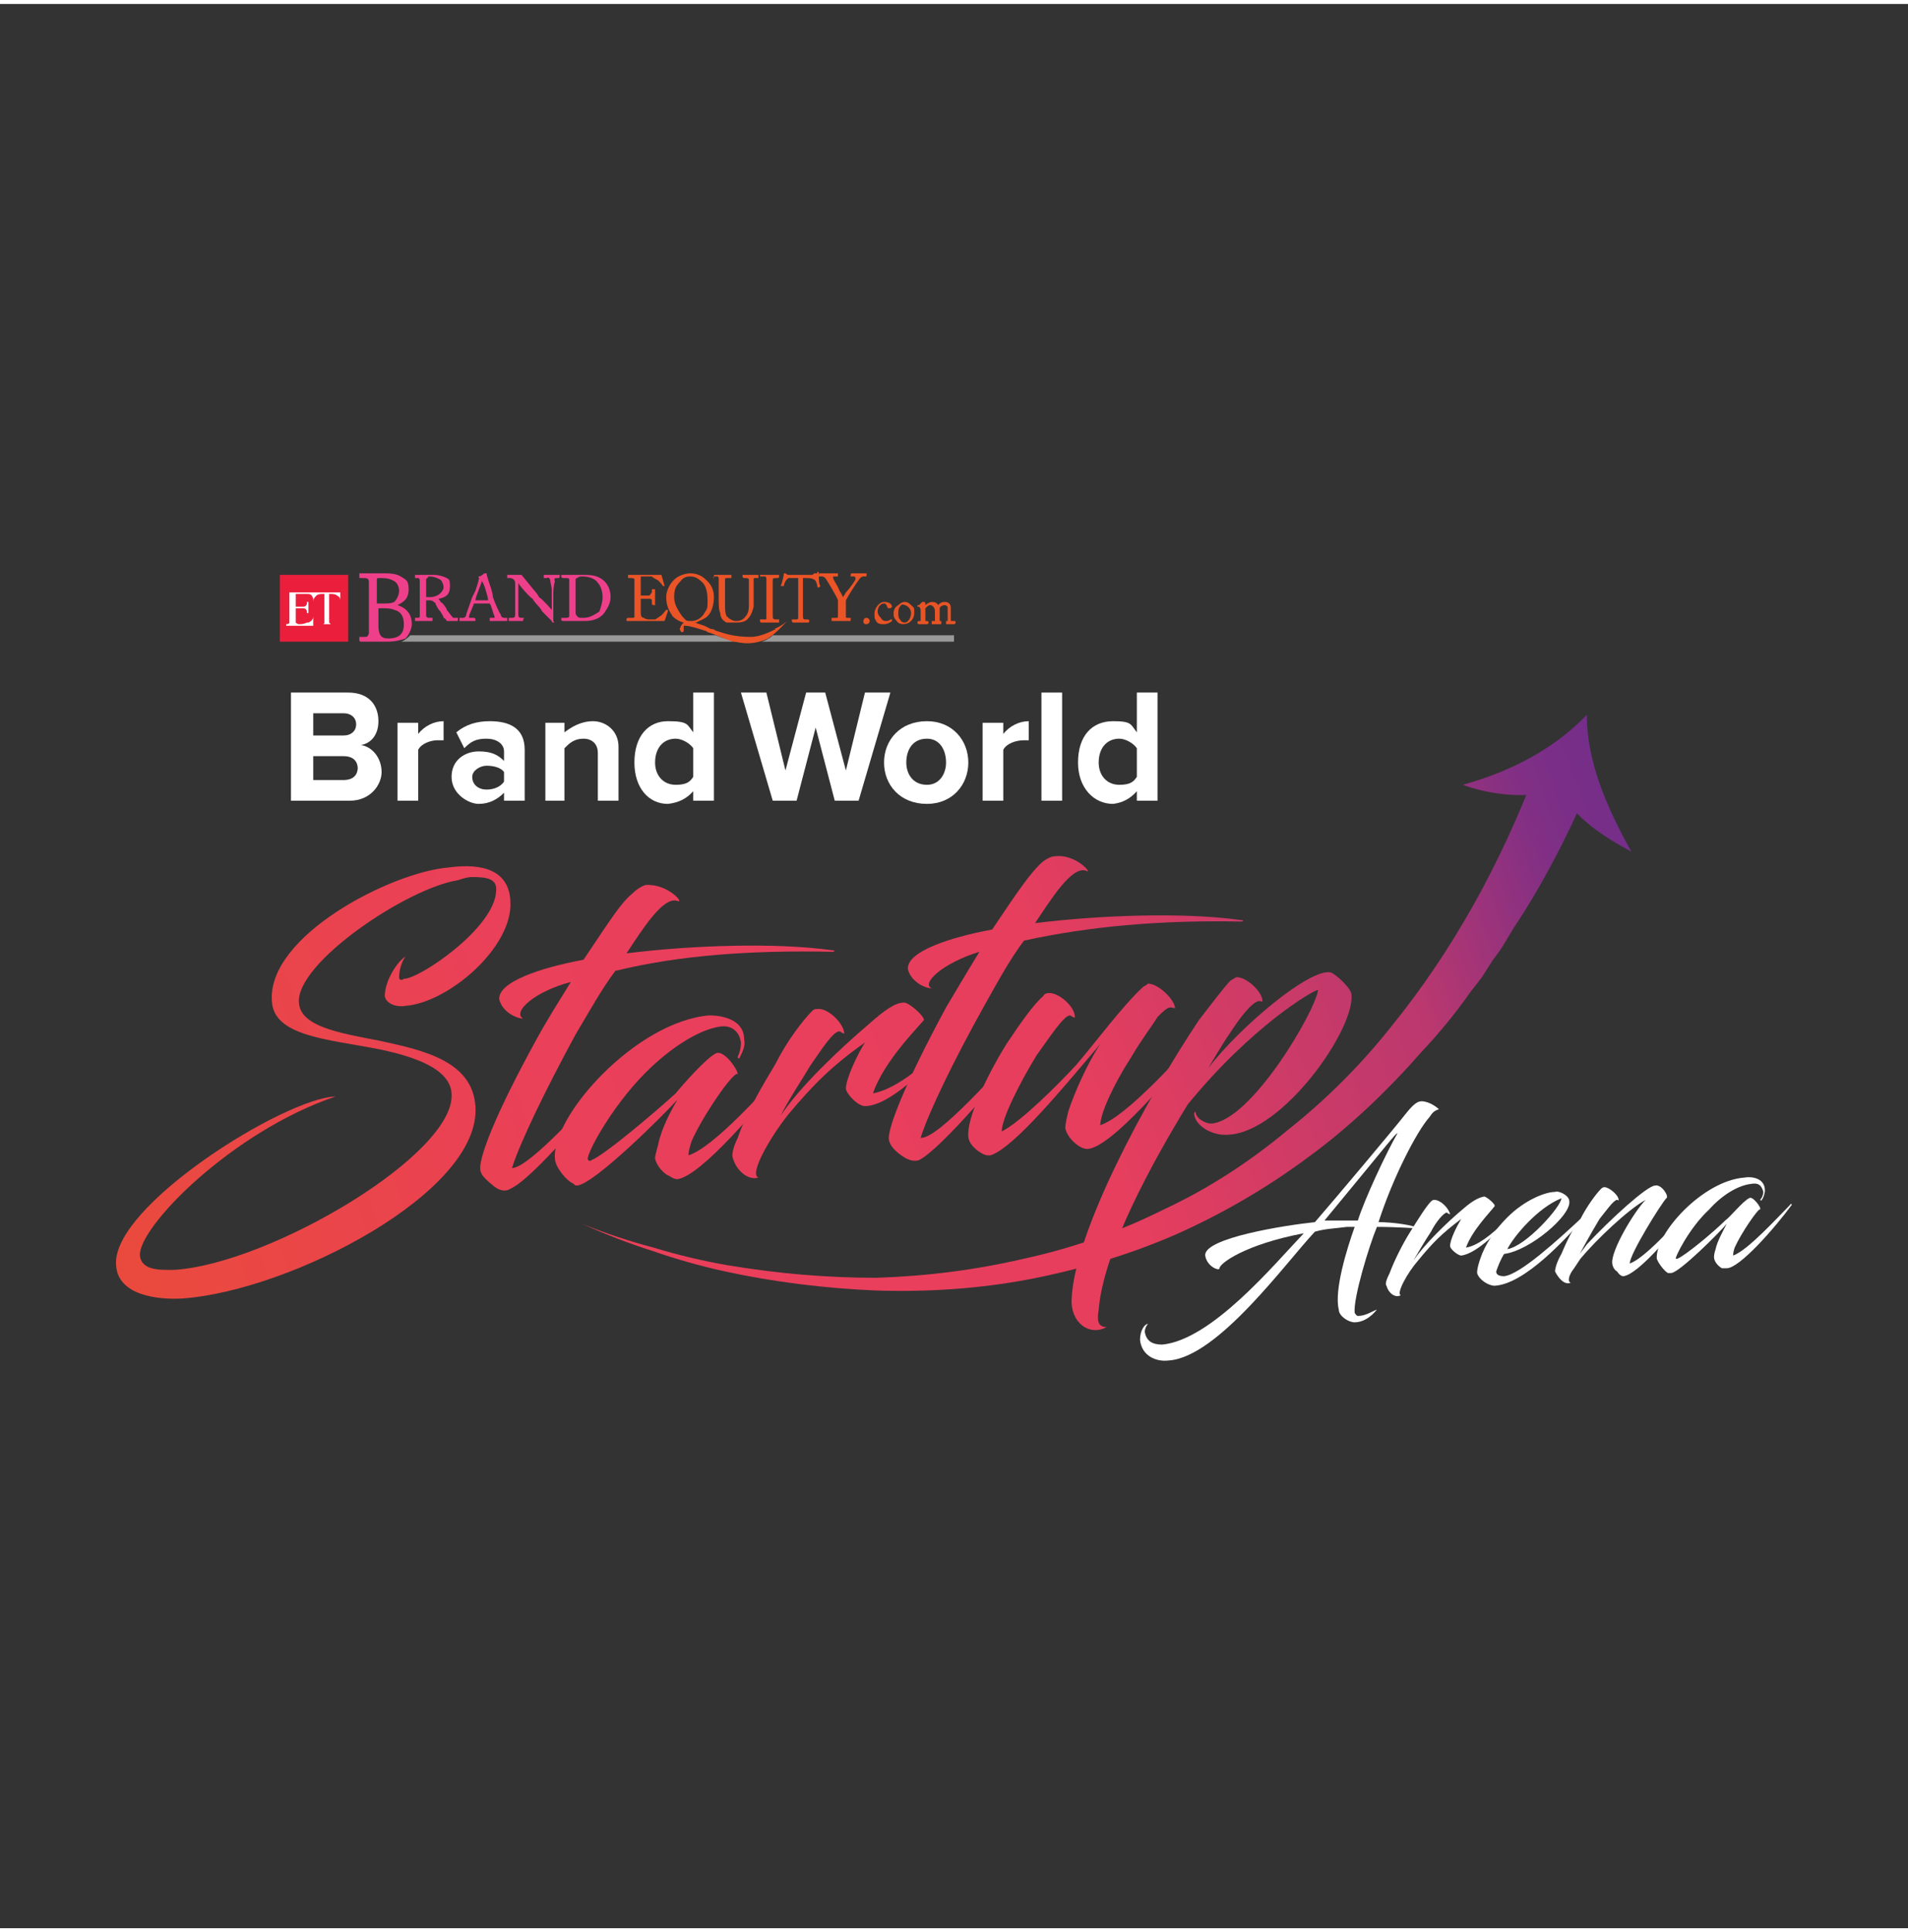 <svg version="1.2" xmlns="http://www.w3.org/2000/svg" viewBox="0 0 120 121" width="80" height="81">
	<rect x="0" y="0" width="120" height="121" fill="#333333" stroke="none"/>
	<title>startup arena logo 2</title>
	<defs>
		<clipPath clipPathUnits="userSpaceOnUse" id="cp1">
			<path d="m7.03 33.56h105.94v53.91h-105.94z"/>
		</clipPath>
		<linearGradient id="g1" x2="1" gradientUnits="userSpaceOnUse" gradientTransform="matrix(102.904,-37.436,10.734,29.507,6.371,91.472)">
			<stop offset="0" stop-color="#ea4c38"/>
			<stop offset=".2" stop-color="#ea444c"/>
			<stop offset=".3" stop-color="#ea4058"/>
			<stop offset=".4" stop-color="#ea3f5c"/>
			<stop offset=".6" stop-color="#e73e5d"/>
			<stop offset=".7" stop-color="#d03b66"/>
			<stop offset=".8" stop-color="#bb386e"/>
			<stop offset=".9" stop-color="#802f85"/>
			<stop offset="1" stop-color="#662c90"/>
		</linearGradient>
		<linearGradient id="g2" x2="1" gradientUnits="userSpaceOnUse" gradientTransform="matrix(102.889,-37.436,37.836,103.989,3.788,84.35)">
			<stop offset="0" stop-color="#ea4c38"/>
			<stop offset=".2" stop-color="#ea444c"/>
			<stop offset=".3" stop-color="#ea4058"/>
			<stop offset=".4" stop-color="#ea3f5c"/>
			<stop offset=".6" stop-color="#e73e5d"/>
			<stop offset=".7" stop-color="#d03b66"/>
			<stop offset=".8" stop-color="#bb386e"/>
			<stop offset=".9" stop-color="#802f85"/>
			<stop offset="1" stop-color="#662c90"/>
		</linearGradient>
		<linearGradient id="g3" x2="1" gradientUnits="userSpaceOnUse" gradientTransform="matrix(102.904,-37.436,24.88,68.39,.425,75.128)">
			<stop offset="0" stop-color="#ea4c38"/>
			<stop offset=".2" stop-color="#ea444c"/>
			<stop offset=".3" stop-color="#ea4058"/>
			<stop offset=".4" stop-color="#ea3f5c"/>
			<stop offset=".6" stop-color="#e73e5d"/>
			<stop offset=".7" stop-color="#d03b66"/>
			<stop offset=".8" stop-color="#bb386e"/>
			<stop offset=".9" stop-color="#802f85"/>
			<stop offset="1" stop-color="#662c90"/>
		</linearGradient>
		<linearGradient id="g4" x2="1" gradientUnits="userSpaceOnUse" gradientTransform="matrix(102.904,-37.436,21.995,60.459,1.356,77.677)">
			<stop offset="0" stop-color="#ea4c38"/>
			<stop offset=".2" stop-color="#ea444c"/>
			<stop offset=".3" stop-color="#ea4058"/>
			<stop offset=".4" stop-color="#ea3f5c"/>
			<stop offset=".6" stop-color="#e73e5d"/>
			<stop offset=".7" stop-color="#d03b66"/>
			<stop offset=".8" stop-color="#bb386e"/>
			<stop offset=".9" stop-color="#802f85"/>
			<stop offset="1" stop-color="#662c90"/>
		</linearGradient>
		<linearGradient id="g5" x2="1" gradientUnits="userSpaceOnUse" gradientTransform="matrix(102.904,-37.451,21.37,58.719,3.368,83.225)">
			<stop offset="0" stop-color="#ea4c38"/>
			<stop offset=".2" stop-color="#ea444c"/>
			<stop offset=".3" stop-color="#ea4058"/>
			<stop offset=".4" stop-color="#ea3f5c"/>
			<stop offset=".6" stop-color="#e73e5d"/>
			<stop offset=".7" stop-color="#d03b66"/>
			<stop offset=".8" stop-color="#bb386e"/>
			<stop offset=".9" stop-color="#802f85"/>
			<stop offset="1" stop-color="#662c90"/>
		</linearGradient>
		<linearGradient id="g6" x2="1" gradientUnits="userSpaceOnUse" gradientTransform="matrix(102.904,-37.436,21.773,59.849,4.014,85.01)">
			<stop offset="0" stop-color="#ea4c38"/>
			<stop offset=".2" stop-color="#ea444c"/>
			<stop offset=".3" stop-color="#ea4058"/>
			<stop offset=".4" stop-color="#ea3f5c"/>
			<stop offset=".6" stop-color="#e73e5d"/>
			<stop offset=".7" stop-color="#d03b66"/>
			<stop offset=".8" stop-color="#bb386e"/>
			<stop offset=".9" stop-color="#802f85"/>
			<stop offset="1" stop-color="#662c90"/>
		</linearGradient>
		<linearGradient id="g7" x2="1" gradientUnits="userSpaceOnUse" gradientTransform="matrix(102.889,-37.451,21.999,60.438,3.758,84.275)">
			<stop offset="0" stop-color="#ea4c38"/>
			<stop offset=".2" stop-color="#ea444c"/>
			<stop offset=".3" stop-color="#ea4058"/>
			<stop offset=".4" stop-color="#ea3f5c"/>
			<stop offset=".6" stop-color="#e73e5d"/>
			<stop offset=".7" stop-color="#d03b66"/>
			<stop offset=".8" stop-color="#bb386e"/>
			<stop offset=".9" stop-color="#802f85"/>
			<stop offset="1" stop-color="#662c90"/>
		</linearGradient>
		<linearGradient id="g8" x2="1" gradientUnits="userSpaceOnUse" gradientTransform="matrix(102.904,-37.451,23.505,64.584,5.62,89.418)">
			<stop offset="0" stop-color="#ea4c38"/>
			<stop offset=".2" stop-color="#ea444c"/>
			<stop offset=".3" stop-color="#ea4058"/>
			<stop offset=".4" stop-color="#ea3f5c"/>
			<stop offset=".6" stop-color="#e73e5d"/>
			<stop offset=".7" stop-color="#d03b66"/>
			<stop offset=".8" stop-color="#bb386e"/>
			<stop offset=".9" stop-color="#802f85"/>
			<stop offset="1" stop-color="#662c90"/>
		</linearGradient>
		<linearGradient id="g9" x2="1" gradientUnits="userSpaceOnUse" gradientTransform="matrix(102.904,-37.451,28.764,79.036,8.037,96.061)">
			<stop offset="0" stop-color="#ea4c38"/>
			<stop offset=".2" stop-color="#ea444c"/>
			<stop offset=".3" stop-color="#ea4058"/>
			<stop offset=".4" stop-color="#ea3f5c"/>
			<stop offset=".6" stop-color="#e73e5d"/>
			<stop offset=".7" stop-color="#d03b66"/>
			<stop offset=".8" stop-color="#bb386e"/>
			<stop offset=".9" stop-color="#802f85"/>
			<stop offset="1" stop-color="#662c90"/>
		</linearGradient>
	</defs>
	<style>
		.s0 { fill: #e75425 } 
		.s1 { fill: #eb1f3c } 
		.s2 { fill: #ffffff } 
		.s3 { fill: #ee408a } 
		.s4 { fill: #ea5426 } 
		.s5 { opacity: .5;fill: #ffffff } 
		.s6 { fill: url(#g1) } 
		.s7 { fill: url(#g2) } 
		.s8 { fill: url(#g3) } 
		.s9 { fill: url(#g4) } 
		.s10 { fill: url(#g5) } 
		.s11 { fill: url(#g6) } 
		.s12 { fill: url(#g7) } 
		.s13 { fill: url(#g8) } 
		.s14 { fill: url(#g9) } 
	</style>
	<g id="Clip-Path" clip-path="url(#cp1)">
		<g>
			<path class="s0" d="m54.5 38.6c-0.2 0-0.2 0.2-0.2 0.2 0 0.2 0.1 0.2 0.2 0.2 0.1 0 0.2-0.1 0.2-0.2 0-0.1-0.1-0.2-0.2-0.2z"/>
			<path class="s0" d="m56.1 38.7q-0.1 0-0.1 0c-0.1 0.1-0.2 0.1-0.3 0.1q-0.2 0-0.3-0.2c-0.1-0.1-0.2-0.2-0.2-0.4 0-0.3 0.2-0.5 0.4-0.5 0.1 0 0.1 0 0.2 0.2q0 0.1 0.1 0.1 0.2 0 0.2-0.1c0-0.1-0.1-0.3-0.5-0.3-0.3 0-0.6 0.4-0.6 0.7 0 0.4 0 0.3 0.1 0.5 0.1 0.2 0.3 0.2 0.5 0.2 0.2 0 0.4-0.1 0.5-0.2q0-0.1 0-0.1z"/>
			<path class="s0" d="m56.9 37.6q-0.2 0-0.4 0.2c-0.2 0.1-0.3 0.3-0.3 0.5 0 0.2 0 0.3 0.2 0.5 0.1 0.2 0.4 0.2 0.4 0.2 0.4 0 0.7-0.3 0.7-0.7 0-0.4 0-0.3-0.2-0.5-0.1-0.1-0.2-0.2-0.4-0.2zm0 1.3q-0.2 0-0.3-0.2c-0.1-0.1-0.1-0.2-0.1-0.4 0-0.1 0-0.3 0.1-0.4q0.1-0.2 0.3-0.1c0.1 0 0.4 0.2 0.4 0.5 0 0.3-0.2 0.6-0.4 0.6z"/>
			<path class="s0" d="m60 38.8h-0.1q-0.1 0-0.1 0v-0.7c0-0.2 0-0.3-0.1-0.4-0.1-0.1-0.2-0.1-0.3-0.1-0.2 0-0.3 0.1-0.4 0.2q-0.1-0.2-0.4-0.2c-0.1 0-0.3 0.1-0.4 0.2v-0.1q0-0.1-0.1-0.1 0 0-0.1 0l-0.2 0.2q0 0-0.1 0v0.1q0 0 0.1 0 0.1 0.1 0.1 0.2v0.5q0 0.1 0 0.2 0 0 0 0h-0.1q-0.1 0-0.1 0.1 0 0.1 0.1 0.1c0 0 0 0 0 0q0.1 0 0.2 0 0.2 0 0.3 0 0 0 0 0c0.1 0 0.1-0.1 0.1-0.1q0-0.1-0.1-0.1h-0.1c0 0 0 0 0 0v-0.6c0-0.1 0-0.2 0-0.2 0.1-0.1 0.2-0.2 0.3-0.2q0.1 0 0.2 0.1c0 0 0.1 0.1 0.1 0.3v0.6q0 0-0.1 0h-0.1q0 0 0 0.1c0 0.1 0 0.1 0 0.1h0.1q0 0 0.2 0 0.2 0 0.3 0 0 0 0-0.1c0-0.1 0-0.1 0-0.1h-0.1c0 0 0 0 0 0v-0.6c0-0.1 0-0.2 0-0.2 0-0.1 0.2-0.2 0.3-0.2q0.1 0 0.2 0.1 0 0 0 0.2v0.5c0 0 0 0.1 0 0.2q0.1 0 0 0h-0.1q0 0 0 0.1c0 0.1 0 0.1 0 0.1q0 0 0 0 0.1 0 0.3 0 0.2 0 0.2 0 0 0 0 0c0 0 0.1 0 0.1-0.1 0-0.1 0-0.1-0.1-0.1z"/>
			<path class="s1" d="m21.9 35.9h-4.3v4.2h4.3z"/>
			<path class="s2" d="m18.6 37.9h0.5c0.1 0 0.2-0.1 0.2-0.2v-0.1q0 0 0.1 0v0.7h-0.1v-0.1c0-0.1-0.1-0.2-0.2-0.2h-0.5v0.5 0.3q0 0.1 0 0.1c0 0 0.1 0.1 0.2 0.1 0.1 0 0.3 0 0.5-0.1q0.1 0 0.1 0c0.2-0.1 0.3-0.2 0.3-0.4v0.6h-1.7v-0.1c0 0 0.2 0 0.2-0.1q0 0 0-0.1v-1.6q0-0.1 0-0.1 0 0 0-0.1c-0.1 0-0.2 0-0.2 0h3.4v0.6c0-0.2 0-0.3-0.2-0.4-0.1-0.1-0.3-0.1-0.4-0.1-0.2 0-0.1 0-0.1 0q0-0.1 0 0v1.7q0 0.1 0 0.1 0 0 0.1 0.1c0 0 0.2 0 0.2 0h-0.9c0 0 0.2 0 0.2 0q0.1 0 0.1-0.1 0 0 0-0.1v-1.7q0 0 0 0 0 0-0.1 0c-0.1 0-0.3 0-0.4 0.1-0.1 0.1-0.2 0.2-0.2 0.4q0-0.2 0-0.2c-0.1-0.3-0.2-0.3-0.4-0.3q-0.2 0-0.4 0-0.2 0-0.2 0-0.1 0-0.1 0 0 0 0 0.1v0.3 0.4"/>
			<path class="s3" d="m25 37.8c0.4-0.2 0.7-0.4 0.7-1 0-0.6-0.2-0.6-0.5-0.8q-0.3-0.2-1-0.2c-0.5 0-0.3 0-0.4 0q-0.2 0-0.4 0-0.4 0-0.6 0-0.1 0-0.2 0 0 0 0 0.1v0.1q0 0.1 0 0.1h0.2c0.3 0 0.4 0 0.4 0.3 0 0.1 0 0.9 0 1.1v0.7c0 0.5 0 1.2 0 1.4-0.1 0.2-0.1 0.2-0.3 0.2h-0.3q0 0 0 0.1v0.1q0 0.1 0.1 0.1 0.1 0 0.2 0c0.1 0 0.3 0 0.5 0 0.2 0 0.2 0 0.4 0q0.2 0 0.5 0c0.6 0 0.9-0.1 1.2-0.2 0.2-0.2 0.4-0.6 0.4-0.9q0-0.9-0.9-1.2zm-1-1.7q0.5 0 0.8 0.2c0.2 0.1 0.3 0.4 0.3 0.6 0 0.2-0.1 0.5-0.3 0.7-0.2 0.1-0.4 0.1-0.8 0.1-0.3 0-0.2 0-0.3 0v-0.4c0-0.5 0-1 0-1.1q0-0.1 0.1-0.1 0 0 0.1 0zm0.4 3.8c-0.4 0-0.6-0.2-0.6-0.8v-1.1h0.2c0.3 0 0.6 0 0.8 0.1 0.4 0.1 0.6 0.4 0.6 0.9 0 0.4-0.1 0.9-1 0.9z"/>
			<path class="s3" d="m28.7 38.6q-0.1 0-0.2 0c-0.1-0.1-0.4-0.5-0.4-0.5 0-0.1-0.3-0.5-0.4-0.5 0-0.1-0.1-0.1-0.1-0.2 0.5-0.1 0.7-0.3 0.7-0.8 0-0.5-0.1-0.4-0.2-0.5-0.2-0.1-0.5-0.2-0.8-0.2-0.3 0-0.1 0-0.2 0-0.1 0-0.3 0-0.5 0q-0.3 0-0.4 0 0 0-0.1 0 0 0 0 0v0.1q0 0.1 0 0.1h0.2q0.1 0 0.1 0.2c0 0.1 0 0.3 0 0.6v0.4q0 0.6 0 1.2 0 0.1-0.1 0.1h-0.2q0 0 0 0.1v0.1c0 0 0 0 0 0 0.1 0 0.1 0 0.1 0 0 0 0.2 0 0.4 0 0.3 0 0.5 0 0.5 0q0 0 0.1 0 0 0 0 0v-0.1c0-0.1 0-0.1 0-0.1h-0.3c0 0-0.1-0.1-0.1-0.1 0-0.1 0-0.6 0-0.8v-0.2q0.1 0 0.2 0c0.2 0 0.3 0.1 0.4 0.2 0 0.1 0.2 0.4 0.2 0.4 0 0 0.1 0.1 0.1 0.1 0.1 0.2 0.2 0.3 0.2 0.4q0 0 0 0c0.1 0 0.2 0.2 0.2 0.2 0.1 0 0.2 0 0.3 0q0.2 0 0.3 0 0 0 0 0c0.1 0 0.1 0 0.1-0.1v-0.1q0 0-0.1 0zm-0.8-1.9c0 0.1-0.2 0.6-0.9 0.6-0.7 0-0.1 0-0.2 0v-1.1q0-0.1 0.1-0.1 0-0.1 0.1-0.1c0.3 0 0.5 0.1 0.7 0.2 0.1 0.1 0.2 0.3 0.2 0.5z"/>
			<path class="s3" d="m31.9 38.6h-0.2c0 0-0.2 0-0.2-0.2-0.1-0.1-0.4-0.8-0.5-1.1 0-0.2-0.1-0.5-0.2-0.8-0.1-0.3-0.2-0.6-0.2-0.7q0 0-0.1 0c0 0 0 0 0 0-0.1 0-0.2 0.2-0.4 0.2 0 0 0 0 0 0q0 0.1 0 0.1c0.1 0 0 0.1 0 0.1 0 0.1-0.1 0.4-0.2 0.7-0.1 0.2-0.2 0.4-0.2 0.4-0.1 0.3-0.4 1.1-0.4 1.2-0.1 0.1-0.1 0.1-0.2 0.1h-0.2q0 0 0 0.1v0.1c0 0 0 0 0 0 0.1 0 0.1 0 0.1 0q0.1 0 0.4 0c0.2 0 0.3 0 0.3 0q0.1 0 0.1 0 0.1 0 0.1 0v-0.1c0-0.1-0.1-0.1-0.1-0.1h-0.2c0 0-0.1 0-0.1 0 0-0.1 0-0.1 0-0.1q0 0 0 0c0-0.1 0.3-0.7 0.3-0.8h1c0.1 0.1 0.2 0.6 0.3 0.8q0 0.1 0 0.1-0.1 0-0.2 0h-0.1c0 0 0 0 0 0.1v0.1q0 0 0 0 0.1 0 0.2 0 0.1 0 0.4 0c0.2 0 0.3 0 0.4 0q0.1 0 0.1 0c0 0 0 0 0 0v-0.1q0-0.1 0-0.1zm-1.2-1.1h-0.8c0-0.2 0.4-1.1 0.4-1.2q0-0.1 0-0.1 0 0 0 0.1 0 0 0 0c0.1 0 0.4 1 0.4 1.2z"/>
			<path class="s3" d="m35.2 35.9q-0.1 0-0.1 0-0.1 0-0.4 0-0.3 0-0.4 0 0 0-0.1 0 0 0 0 0v0.1q0 0.1 0 0.1h0.2q0.1-0.1 0.2 0.1c0 0.1 0.1 0.5 0.1 0.6 0 0.2 0 0.4 0 0.8v0.5c-0.1-0.1-0.5-0.6-0.8-0.8q-0.1-0.2-0.2-0.3l-0.9-1.1q-0.1 0-0.1 0c-0.1 0-0.1 0-0.1 0q-0.1 0-0.2 0-0.2 0-0.4 0 0 0 0 0h-0.1q0 0 0 0v0.1q0 0.1 0 0.1h0.2c0.1 0 0.3 0.1 0.3 0.3v0.7c0 0.8 0 1.2 0 1.3 0 0.2-0.1 0.2-0.2 0.2h-0.2q0 0 0 0.1v0.1c0 0 0 0 0 0q0.1 0 0.2 0c0.1 0 0.2 0 0.3 0 0 0 0.2 0 0.3 0q0.1 0 0.1 0 0 0 0 0v-0.1q0.1-0.1 0-0.1h-0.1c-0.1 0-0.2 0-0.2-0.2 0-0.1 0-0.7 0-1.1v-0.9c0 0.1 0.8 1 0.9 1 0 0 0.1 0.2 0.3 0.4q0.2 0.2 0.3 0.4l0.6 0.6c0 0 0 0.1 0.1 0.1 0.1 0 0-0.1 0-0.1v-1.6c0-0.2 0-0.6 0.1-0.9q-0.1-0.2 0.1-0.2h0.1q0.1 0 0.1-0.1v-0.1q0 0-0.1 0z"/>
			<path class="s3" d="m37.9 36.2c-0.4-0.3-0.8-0.3-1.3-0.3-0.6 0-0.2 0-0.3 0q-0.2 0-0.3 0-0.4 0-0.5 0-0.1 0-0.1 0-0.1 0-0.1 0v0.1c0 0.1 0.1 0.1 0.1 0.1h0.2c0.1 0 0.2 0 0.2 0.1 0 0 0 0.6 0 0.7v0.3c0 0.3 0 1.2 0 1.3q0 0.1-0.2 0.1h-0.2q-0.1 0-0.1 0v0.1q0 0.1 0.1 0.1c0 0 0 0 0.1 0q0.1 0 0.4 0c0.3 0 0.2 0 0.4 0q0.2 0 0.4 0c0.3 0 0.9 0 1.3-0.5 0.2-0.3 0.4-0.6 0.4-1q0-0.7-0.5-1.1zm-1.7 2.1c0-0.3 0-1 0-1v-0.3c0-0.1 0-0.6 0-0.8q0-0.1 0.1-0.1c0.1-0.1 0.2-0.1 0.3-0.1 0.4 0 0.8 0.1 1 0.4 0.2 0.2 0.3 0.6 0.3 0.9 0 0.3-0.1 0.6-0.2 0.9-0.3 0.2-0.6 0.4-1 0.4-0.3 0-0.3 0-0.4-0.1q-0.1-0.1-0.1-0.2z"/>
			<path class="s4" d="m42 38.1h-0.1q0-0.1 0 0c-0.1 0.1-0.3 0.4-0.4 0.4-0.1 0.1-0.3 0.2-0.3 0.2-0.1 0-0.3 0-0.4 0 0 0-0.2 0-0.3-0.1q-0.2 0-0.2-0.3 0 0 0-0.2c0-0.1 0-0.4 0-0.5v-0.2q0.4 0 0.5 0 0.2 0 0.2 0.1c0 0.1 0 0.2 0 0.2q0 0.1 0.1 0.1 0 0 0 0h0.1q0 0 0-0.1c0 0 0-0.3 0-0.4q0-0.4 0-0.5 0 0-0.1 0h-0.1q0 0 0 0 0 0.2 0 0.2c-0.1 0.1-0.1 0.2-0.2 0.2-0.1 0-0.5 0-0.5 0v-1.2h0.7q0.1 0.1 0.3 0.2c0.1 0 0.4 0.4 0.4 0.4q0 0 0 0 0 0 0.1 0c0.1 0 0 0 0 0l-0.2-0.7q0 0 0 0c0 0 0 0-0.1 0q0 0-0.1 0-0.3 0-0.6 0-0.3 0-0.6 0h-0.2q-0.2 0-0.4 0 0 0-0.1 0 0 0 0 0v0.1c0 0.1 0 0.1 0 0.1h0.2c0.1 0 0.2 0 0.2 0.1 0 0 0 0.6 0 0.9v1.4c0 0.1 0 0.1-0.2 0.1h-0.2c0 0-0.1 0-0.1 0.1v0.1c0 0 0 0 0.1 0q0 0 0.1 0 0 0 0.1 0 0 0 0.1 0 0.1 0 0.2 0 0.6 0 0.9 0h0.4q0.2 0 0.3 0h0.1q0 0 0.1 0l0.2-0.6q0-0.1 0-0.1z"/>
			<path class="s4" d="m44.9 36h0.2c0.1 0 0.1 0.1 0.1 0.2v1.1c0 0.5 0 0.8 0.1 1q0 0.4 0.4 0.6 0.2 0 0.6 0 0.5 0 0.7-0.2c0.2-0.2 0.3-0.4 0.4-0.8 0-0.2 0-0.9 0-1 0-0.3 0-0.7 0-0.7 0-0.1 0-0.1 0.1-0.1h0.2q0-0.1 0-0.1v-0.1c0 0 0 0 0 0-0.1 0-0.1 0-0.1 0q-0.1 0-0.4 0-0.3 0-0.4 0 0 0 0 0-0.1 0-0.1 0v0.1c0 0 0 0.1 0.1 0.1h0.1q0.2 0 0.2 0.1c0 0.1 0 0.4 0 0.7v0.9q0 0.5-0.2 0.7-0.2 0.3-0.6 0.3c-0.2 0-0.4-0.1-0.6-0.3q-0.1-0.2-0.1-0.6c0-0.5 0-0.8 0-0.9v-0.2c0-0.3 0-0.6 0-0.6 0-0.1 0-0.1 0.2-0.1h0.2q0 0 0-0.1v-0.1q0 0 0 0c-0.1 0-0.1 0-0.1 0q-0.1 0-0.5 0-0.3 0-0.4 0-0.1 0-0.1 0-0.1 0 0 0v0.1q-0.1 0.1 0 0.1z"/>
			<path class="s4" d="m47.8 36h0.3c0.1 0 0.1 0.1 0.1 0.2 0 0 0 0.8 0 0.9v0.3c0 0.2 0 1.1 0 1.2 0 0.1 0 0.1-0.1 0.1h-0.2q-0.1 0-0.1 0v0.1q0 0.1 0.1 0.1 0 0 0 0 0.1 0 0.5 0c0.3 0 0.4 0 0.5 0q0.1 0 0.1 0c0 0 0-0.1 0-0.1v-0.1q0 0 0 0h-0.2c-0.1 0-0.2 0-0.2-0.2q0-0.1 0-0.5c0-0.3 0-0.5 0-0.5v-0.3c0-0.1 0-0.3 0-0.6 0-0.2 0-0.4 0-0.4 0-0.1 0.1-0.1 0.2-0.1h0.1q0.1 0 0.1-0.1v-0.1q0 0-0.1 0c0 0 0 0 0 0q-0.1 0-0.5 0-0.3 0-0.5 0 0 0-0.1 0 0-0.1 0 0v0.1q0 0 0 0z"/>
			<path class="s4" d="m51.5 35.9q0-0.1 0-0.1 0-0.1-0.1-0.1c0 0 0 0 0 0.1h-0.1c-0.1 0-0.1 0-0.2 0.1q0 0-0.1 0c-0.1 0-0.3 0-0.5 0h-0.2c-0.3 0-0.4 0-0.5 0q-0.1 0-0.2 0c0 0-0.1 0-0.2-0.1q0 0 0 0-0.1 0-0.1 0c0 0.1-0.1 0.6-0.2 0.8q0 0 0.1 0 0.1 0 0.1 0c0-0.1 0.1-0.4 0.3-0.5 0.1 0 0.4 0 0.5 0h0.1v1c0 0.2 0 1.4 0 1.5q0 0.1-0.1 0.1h-0.3q0 0 0 0.1c0 0 0 0.1 0.1 0.1 0 0 0 0 0 0q0.1 0 0.5 0 0.3 0 0.4 0 0 0 0 0 0.1 0 0.1-0.1 0-0.1-0.1-0.1h-0.2q-0.1 0-0.1-0.2c0 0 0-1.1 0-1.2v-1.2h0.1c0.2 0 0.5 0 0.6 0.1 0.1 0 0.2 0.3 0.2 0.4q0 0.1 0.1 0.1 0.1-0.1 0.1-0.1c-0.1-0.1-0.1-0.5-0.1-0.6z"/>
			<path class="s4" d="m54.4 35.8q0 0 0 0-0.1 0-0.4 0c-0.1 0-0.3 0-0.4 0q0 0 0 0-0.1 0-0.1 0.1v0.1c0 0 0 0 0.1 0h0.1q0.1 0 0.1 0.1 0 0 0 0.1c0 0-0.3 0.5-0.6 0.8q-0.1 0.2-0.2 0.3 0-0.1-0.2-0.4c-0.1-0.3-0.4-0.7-0.4-0.8q0 0 0-0.1 0 0 0.1 0h0.2c0 0 0 0 0 0v-0.1q0-0.1 0-0.1-0.1 0-0.1 0c-0.1 0-0.2 0-0.6 0-0.3 0-0.3 0-0.4 0q0 0 0 0-0.1 0-0.1 0.1v0.1c0 0 0 0 0.1 0h0.1q0.1 0 0.2 0.1c0.1 0.1 0.8 1.3 0.8 1.4v0.2c0 0.4 0 0.8 0 0.8 0 0.1 0 0.1-0.1 0.1h-0.2c-0.1 0-0.1 0-0.1 0v0.2q0 0 0.1 0 0 0 0 0c0.1 0 0.2 0 0.5 0 0.3 0 0.4 0 0.5 0q0.1 0 0.1 0c0 0 0 0 0 0v-0.1c0-0.1 0-0.1 0-0.1h-0.2c-0.1 0-0.1 0-0.1-0.1 0-0.1 0-0.3 0-0.5v-0.5c0.5-0.9 0.9-1.4 0.9-1.4q0.1-0.1 0.2-0.1h0.1c0.1 0 0.1 0 0.1-0.1v-0.1q0 0-0.1 0z"/>
			<path class="s4" d="m48.8 39.3c-0.4 0.2-1 0.5-1.6 0.5-1 0-1.6-0.2-2.2-0.4q-0.1-0.1-0.3-0.1-0.2-0.1-0.4-0.2-0.3-0.1-0.6-0.2 0.1 0 0.1 0c0.1-0.1 0.5-0.2 0.7-0.4 0.3-0.3 0.4-0.8 0.4-1.2q0-0.6-0.4-1c-0.2-0.2-0.5-0.5-1.1-0.5-0.2 0-0.7 0.1-1 0.4-0.3 0.3-0.5 0.7-0.5 1.1 0 0.7 0.3 1 0.4 1.2q0.3 0.3 0.7 0.4c-0.1 0.1-0.2 0.2-0.2 0.3q-0.1 0.1 0 0.2 0 0.1 0.1 0.1 0.1 0 0.1-0.1 0 0 0-0.1 0-0.1 0-0.2 0 0 0.1 0c0.3 0 0.9 0.2 1.2 0.3q0.1 0 0.2 0.1c0.4 0.1 1.2 0.5 1.6 0.6 0.2 0 0.5 0.1 0.9 0.1 0.4 0 0.9-0.1 1.3-0.3 0.6-0.4 1.2-1.1 1.2-1.1 0 0-0.3 0.3-0.8 0.5zm-4.5-1c-0.1 0.2-0.4 0.5-0.8 0.5-0.4 0-0.3 0-0.6-0.3-0.2-0.3-0.5-0.7-0.5-1.2 0-0.5 0.1-0.7 0.4-1 0.2-0.3 0.5-0.3 0.6-0.3 0.3 0 0.5 0.1 0.8 0.4 0.2 0.2 0.3 0.6 0.3 1.1 0 0.5 0 0.5-0.2 0.8z"/>
			<path class="s5" d="m25.9 39.7h19.1c0 0 0.8 0.3 1.1 0.4h-20.9c0 0 0.2 0 0.6-0.4z"/>
			<path class="s5" d="m60 39.7h-11.4c-0.3 0.3-0.7 0.4-0.7 0.4h12.1v-0.4z"/>
			<path class="s2" d="m18.3 50.1v-6.8h3.6c1.3 0 1.9 0.8 1.9 1.8 0 0.9-0.5 1.4-1.1 1.5 0.7 0.1 1.3 0.8 1.3 1.7 0 0.8-0.7 1.8-2 1.8h-3.7zm4.1-4.8c0-0.4-0.3-0.7-0.8-0.7h-1.9v1.4h1.9c0.5 0 0.8-0.3 0.8-0.7zm0.1 2.8c0-0.5-0.3-0.8-0.9-0.8h-1.9v1.5h1.9c0.6 0 0.9-0.3 0.9-0.8z"/>
			<path class="s2" d="m25 50.1v-4.9h1.3v0.7c0.4-0.5 1-0.8 1.6-0.8v1.2q-0.1 0-0.4 0c-0.4 0-1 0.2-1.2 0.6v3.2h-1.3z"/>
			<path class="s2" d="m31.7 50.1v-0.5c-0.4 0.4-0.9 0.7-1.6 0.7-0.6 0-1.7-0.6-1.7-1.7 0-1.1 0.9-1.6 1.7-1.6 0.8 0 1.2 0.2 1.6 0.6v-0.6c0-0.5-0.5-0.8-1.1-0.8-0.7 0-1 0.2-1.4 0.6l-0.5-1c0.6-0.5 1.3-0.7 2.1-0.7 1.2 0 2.2 0.4 2.2 1.8v3.2h-1.3zm0-1.2v-0.6c-0.2-0.3-0.7-0.4-1.1-0.4-0.4 0-0.9 0.3-0.9 0.7 0 0.5 0.4 0.8 0.9 0.8 0.5 0 0.9-0.2 1.1-0.5z"/>
			<path class="s2" d="m37.6 50.1v-3c0-0.6-0.4-0.9-0.9-0.9-0.6 0-0.9 0.3-1.2 0.6v3.3h-1.2v-4.9h1.2v0.6c0.4-0.3 1-0.7 1.8-0.7 0.8 0 1.6 0.6 1.6 1.6v3.4z"/>
			<path class="s2" d="m43.6 50.1v-0.6q-0.6 0.7-1.6 0.8c-1.2 0-2.1-1-2.1-2.6 0-1.7 0.9-2.6 2.1-2.6 1.3 0 1.2 0.2 1.6 0.7v-2.5h1.3v6.8zm0-1.6v-1.7c-0.2-0.3-0.7-0.6-1.1-0.6-0.8 0-1.3 0.6-1.3 1.5 0 0.8 0.5 1.4 1.3 1.4 0.7 0 0.9-0.2 1.1-0.5z"/>
			<path class="s2" d="m52.5 50.1l-1.2-4.6-1.2 4.6h-1.5l-2-6.8h1.6l1.2 4.9 1.3-4.9h1.2l1.3 4.9 1.2-4.9h1.6l-2 6.8z"/>
			<path class="s2" d="m55.6 47.7c0-1.4 1-2.6 2.7-2.6 1.6 0 2.6 1.2 2.6 2.6 0 1.4-1 2.6-2.6 2.6-1.7 0-2.7-1.2-2.7-2.6zm3.9 0c0-0.8-0.4-1.5-1.2-1.5-0.9 0-1.3 0.7-1.3 1.5 0 0.7 0.4 1.4 1.3 1.4 0.8 0 1.2-0.7 1.2-1.4z"/>
			<path class="s2" d="m61.8 50.1v-4.9h1.3v0.7c0.4-0.5 1-0.8 1.6-0.8v1.2q-0.1 0-0.3 0c-0.5 0-1.1 0.2-1.3 0.6v3.2h-1.3z"/>
			<path class="s2" d="m65.5 50.1v-6.8h1.3v6.8z"/>
			<path class="s2" d="m71.5 50.1v-0.6q-0.6 0.7-1.5 0.8c-1.2 0-2.2-1-2.2-2.6 0-1.7 0.9-2.6 2.2-2.6 1.2 0 1.1 0.2 1.5 0.7v-2.5h1.3v6.8zm0-1.6v-1.7c-0.2-0.3-0.7-0.6-1.1-0.6-0.8 0-1.3 0.6-1.3 1.5 0 0.8 0.5 1.4 1.3 1.4 0.7 0 0.9-0.2 1.1-0.5z"/>
			<path class="s6" d="m36.6 76.7q2.2 0.9 4.5 1.5 2.3 0.7 4.6 1.1 2.4 0.4 4.7 0.6 2.4 0.2 4.7 0.2c3.2-0.1 6.3-0.5 9.3-1.2q4.6-1 8.8-3.1c2.8-1.3 5.4-3 7.8-5 2.4-1.9 4.6-4.1 6.5-6.5 3.9-4.8 6.9-10.3 9.1-16.1l3.2 1.3c-1.3 3-2.8 5.9-4.6 8.6q-0.3 0.5-0.6 1-0.3 0.5-0.7 1l-0.7 1.1q-0.3 0.4-0.7 0.9-1.4 2-3.1 3.8c-2.1 2.4-4.5 4.7-7.1 6.6q-3.9 2.9-8.4 4.9c-3 1.3-6.1 2.2-9.2 2.8-3.2 0.6-6.4 0.8-9.6 0.7q-2.4-0.1-4.8-0.4-2.4-0.3-4.7-0.8-2.3-0.5-4.6-1.3-2.2-0.7-4.4-1.7z"/>
			<path class="s7" d="m98 49.3c-1.7 0.8-4.4 0.4-6-0.2 2.9-0.8 5.7-2.2 7.8-4.4 0 3 1.3 5.9 2.8 8.6-1.7-0.9-3.7-2.2-4.6-4z"/>
			<path class="s8" d="m11 79.6c6-0.4 17.7-7.3 17.4-11.1-0.1-1.5-2.2-2.3-4.7-2.8-3.1-0.6-6.5-0.8-6.6-3-0.3-4.1 7.5-8.1 11.1-8.4 2.2-0.3 3.8 0.2 3.9 2.1 0.2 2.9-3.9 6.4-6.6 6.6-0.5 0.1-1.2-0.1-1.3-0.6 0-1 0.8-2.2 1.3-2.5-0.3 0.4-0.4 1-0.4 1.3 0 0.2 0.2 0.2 0.3 0.1 1 0 5.7-3.2 5.8-5.5 0.1-0.8-0.6-0.9-1.5-0.9-0.3 0-0.6 0.1-0.9 0.2-3.2 0.5-10.2 5.2-10 7.7 0.1 1.5 2.5 1.9 5.1 2.4 2.8 0.6 5.8 1.3 6 4.1 0.4 5.4-11.6 11.6-18.4 12.1-1.6 0.1-4.1-0.2-4.2-2.1-0.3-3.7 10.6-10.5 13.8-10.6-6.5 2.2-12.4 8.2-12.3 10 0.1 1 1.4 0.9 2.2 0.9z"/>
			<path class="s9" d="m39.7 56c0.3-0.3 0.6-0.5 0.9-0.6 1.4-0.1 2.5 1.2 2 1-0.9-0.3-2.2 1.8-3.2 3.3 4-0.5 9.3-0.7 12.9-0.2 0.2 0 0.3 0.1 0 0.1-5-0.1-9.5 0.2-13.6 1.2-0.9 1.2-1.6 2.5-2.5 4-1.9 3.5-3.5 6.8-4 8.4 1.1 0 4.9-4.3 6.3-5.8 0.1-0.1 0.2 0.1 0.2 0.2-1.2 1.5-5.2 6.3-6.6 6.9-0.3 0.2-0.6 0.1-0.8 0-0.2-0.1-0.8-0.6-1-0.9 0-0.1-0.1-0.1-0.1-0.4 0-0.8 0.9-3.3 3.6-8.2 0.6-1.1 1.3-2.2 2.1-3.5-2.3 0.6-3.7 1.9-3 2.3-0.4 0-1.3-0.4-1.5-1.2-0.1-1.1 2.6-2 5.3-2.5 1.8-2.7 2.4-3.6 3-4.1z"/>
			<path class="s10" d="m42.6 68.9c-0.7 0.8-5.2 5.3-6.3 5.4 0 0-0.2 0-0.2-0.1-0.5-0.2-1.2-1.1-1.2-1.6-0.2-2.7 5.1-8.6 9.7-9 0.9 0 2.2 0.3 2.2 1.5 0.1 0.4-0.1 0.8-0.3 1.2-0.1 0-0.1 0-0.1-0.1 0.1-0.2 0.2-0.5 0.2-0.9-0.1-0.7-0.6-1.1-1.3-1-1.4 0.2-3.2 1.4-4.7 2.9-2.2 2.2-3.9 5.4-3.6 5.5q0.1 0.1 0.2 0c0.8-0.3 4.1-3.1 5.3-4.2 0.4-0.5 1.9-2.2 2.5-2.5 0.5-0.3 1.4 1 1.4 1.3-0.2-0.3-2.2 2.6-2.9 4.2q-0.2 0.6-0.2 0.9c1.6-0.5 4.9-4.2 6.3-5.8 0.2-0.1 0.3 0.1 0.2 0.2-2 2.5-5.7 6.9-7.2 7.1q-0.2 0-0.5-0.2c-0.3-0.1-0.8-0.6-0.9-1.1 0-0.2 0.1-0.5 0.2-0.9 0.2-1 0.8-2.1 1.2-2.8z"/>
			<path class="s11" d="m51.1 63.3c0.1-0.1 0.2-0.1 0.3-0.1 0.6-0.1 1.6 0.8 1.7 1.5 0 0.1-0.1 0-0.3-0.1-0.4 0-1.1 1.1-1.8 2.1-0.6 1-1.4 2.2-1.9 3.2 1.2-1.8 3.6-4.1 5.6-5.8 0.9-0.8 1.6-1.3 2.1-1.3 0.3-0.1 1.4 0.9 1.3 1.1-0.5 0.6-2.5 2.6-3.2 4.6 1.2-0.2 2.9-1.4 4.3-2.9 0-0.1 0.2-0.1 0.2 0-0.4 0.6-3.2 3.6-4.9 3.7-0.5 0.1-1.3-0.8-1.3-1.1 0-0.6 0.7-2.1 1.2-2.9-2.1 1.5-3.2 2.6-4.8 4.5-1.2 1.5-2.5 3.8-1.9 4-0.7 0.2-1.4-0.5-1.6-1.2-0.1-0.2 0-0.7 0.3-1.3 0.5-1.5 1.5-3.2 2.4-4.7 0.7-1.4 1.7-2.7 2.3-3.3z"/>
			<path class="s12" d="m65.4 54.1c0.3-0.3 0.7-0.5 0.9-0.5 1.4-0.2 2.5 1.2 2 0.9-0.9-0.3-2.2 1.8-3.2 3.3 4-0.5 9.3-0.7 12.9-0.2 0.2 0 0.3 0.1 0 0.1-5-0.1-9.5 0.3-13.6 1.2-0.9 1.2-1.6 2.5-2.5 4.1-1.9 3.4-3.5 6.7-4 8.3 1.1 0.1 4.9-4.3 6.3-5.7 0.1-0.2 0.2 0 0.2 0.1-1.2 1.5-5.2 6.3-6.6 7-0.3 0.1-0.6 0-0.8-0.1-0.2-0.1-0.8-0.5-1-0.9 0-0.1-0.1-0.1-0.1-0.4 0-0.7 0.9-3.2 3.6-8.2 0.6-1 1.3-2.2 2.1-3.5-2.3 0.7-3.7 2-3 2.3-0.4 0-1.3-0.4-1.5-1.2-0.1-1.1 2.6-2 5.3-2.5 1.8-2.7 2.4-3.5 3-4.1z"/>
			<path class="s13" d="m69.2 65.4c-2.3 2.7-5.4 6.5-6.9 7h-0.2c-0.3 0-1.2-0.6-1.2-1.2-0.1-1.1 1.1-3.7 2.4-5.8 0.8-1.2 1.7-2.5 2.3-3 0.1-0.2 0.3-0.2 0.3-0.2 0.6-0.1 1.7 0.8 1.7 1.5 0 0.1-0.1 0-0.3-0.1-0.4 0-1.3 1.4-2.1 2.5-1.1 1.8-2.2 4-2.2 4.8 1.2-0.6 3.6-3 4.7-4.2 1.2-1.4 2.9-3.7 4.2-4.9q0.2-0.1 0.3-0.2c0.6 0 1.6 0.9 1.7 1.5 0 0.1-0.1 0-0.3 0-0.2 0-0.5 0.3-0.8 0.6-0.3 0.5-1 1.4-1.7 2.6-1.1 1.7-1.9 3.5-1.9 4.2 1.6-0.5 4.9-4.2 6.3-5.7 0.1-0.2 0.2 0 0.2 0.1-2 2.5-5.8 7-7.3 7.1q-0.2 0-0.4-0.1c-0.4-0.2-0.9-0.7-1-1.2 0-0.3 0.1-0.7 0.2-1.1 0.4-1.2 1.2-3 2-4.2z"/>
			<path class="s14" d="m77.4 61.4c0.2-0.1 0.3-0.2 0.4-0.2 0.6 0 1.6 0.9 1.6 1.5 0 0.1 0 0-0.2 0-0.4 0-1.2 1-1.9 2.1-0.3 0.4-1.3 2.1-1.3 2.1 2-2.6 6.4-6.3 7.7-6 0.3 0.1 1.3 1 1.3 1.4 0.2 2.2-4.3 8.6-7.7 8.8-1 0.1-2.1-0.5-2.2-1.3 0-0.1 0.1-0.2 0.1-0.1 0 0.3 0.5 0.7 1 0.7 2.5-0.2 6.5-7 6.7-8.4-0.3 0-4.2 2.3-8.2 7.2-2.2 3.6-5.3 9.2-5.6 12.9-0.1 0.6-0.1 1.1 0.5 1.1-1.1 0.6-2.3-0.3-2.2-1.8 0.2-4.2 4.6-12.4 8-17.5 0.7-0.9 1.6-2.1 2-2.5z"/>
			<path class="s2" d="m86.7 76.6c0.9 0 2.3 0.2 2.5 0.4 0 0-1.3-0.1-2.6-0.1-0.5 1.2-1.5 4.5-1.4 5.4 0.1 0.2 0.2 0.2 0.2 0.2 0.5 0 0.9-0.3 1.2-0.4-0.4 0.5-0.9 0.8-1.4 0.8-0.4 0-1-0.4-1-0.8-0.3-1.2 0.5-3.8 1-5.2-0.2 0-0.3 0-0.5 0-0.7 0.1-1.3 0.1-2 0.3-1.8 1.9-6.1 7.9-9.2 8.1-0.8 0.1-1.7-0.3-1.8-1.3 0-0.6 0.3-1 0.5-1-0.1 0.1-0.2 0.3-0.2 0.5 0.1 0.6 0.5 0.8 1.1 0.8 3.1-0.3 7-5 8.9-7-3.7 0.7-5.3 1.9-5.3 2.2 0 0.2-0.8-0.1-0.9-0.8-0.1-1.1 5-1.9 6.9-2.1 1.3-1.5 5-5.9 5.7-6.8 0.4-0.5 0.7-0.8 1-0.8 0.5 0 1 0.4 1.1 0.5-0.3 0.1-0.4 0.2-0.6 0.5-0.8 0.9-2.3 3.8-3.2 6.6zm-3.4-0.1q1 0 2.1 0c0.4-1.3 1.8-4.3 2.5-5.5-0.2 0.1-0.3 0.3-4.6 5.5z"/>
			<path class="s2" d="m90 75.3q0.1-0.1 0.2-0.1c0.4 0 0.9 0.5 1 0.9 0 0-0.1 0-0.2-0.1-0.2 0-0.7 0.6-1 1.2-0.4 0.6-0.8 1.3-1.1 1.8 0.7-1 2-2.3 3.2-3.3q0.7-0.6 1.2-0.7c0.1-0.1 0.8 0.5 0.7 0.6-0.3 0.4-1.4 1.5-1.8 2.6 0.7-0.1 1.6-0.8 2.4-1.6 0 0 0.1 0 0.1 0-0.2 0.3-1.8 2-2.8 2.1-0.2 0-0.7-0.4-0.7-0.6 0-0.4 0.4-1.2 0.7-1.7-1.2 0.9-1.8 1.5-2.7 2.6-0.7 0.8-1.4 2.1-1.1 2.2-0.4 0.2-0.8-0.2-0.9-0.6-0.1-0.1 0-0.4 0.2-0.8 0.3-0.8 0.8-1.8 1.3-2.6 0.5-0.8 1-1.6 1.3-1.9z"/>
			<path class="s2" d="m94.1 79.7q0 0.3 0.5 0.3c1-0.1 3.4-2.3 4.8-3.6 0 0 0.1 0.1 0.1 0.1-1 1.1-3.6 4-5.5 4.1-0.4 0-1-0.4-1.1-0.8 0-0.3 0.1-0.6 0.2-0.9 0.3-0.9 0.9-1.8 1.7-2.6 1.1-1.1 2.4-1.6 3-1.6 0.2-0.1 0.9 0.2 0.9 0.6 0.1 0.9-2.5 3.1-4.1 3.3-0.2 0.3-0.4 0.8-0.5 1.1zm0.7-1.4c1.2-0.2 3.4-2.7 3.4-3.2-1.5 0.6-3 2.4-3.4 3.2z"/>
			<path class="s2" d="m102.5 79.2c0.9-0.3 2.8-2.4 3.6-3.3 0.1 0 0.2 0.1 0.1 0.1-1.1 1.4-3.2 3.9-4.1 4q-0.2 0-0.4-0.3c-0.2-0.1-0.3-0.4-0.3-0.5-0.1-0.8 1.4-3.3 2.1-4-1.1 0.6-3.1 2.5-4.1 3.7q-0.2 0.3-0.4 0.6c-0.4 0.5-0.4 0.9-0.2 0.9-0.4 0.2-0.8-0.3-1-0.7 0 0 0-0.4 0.4-1.1 0.3-0.7 0.7-1.6 1.2-2.2 0.4-0.8 1-1.6 1.3-1.9 0.1-0.1 0.2-0.1 0.2-0.1 0.3 0 0.9 0.5 0.9 0.8 0 0.1 0 0-0.1 0-0.2 0-0.7 0.7-1.1 1.2-0.6 1-1.2 2.1-1.4 2.5 0.1-0.3 0.4-0.6 0.6-0.9 1.5-1.6 3.8-3.7 4.3-3.7 0.4-0.1 0.9 0.7 0.7 0.8-0.3 0.3-2.3 3.5-2.3 4.1z"/>
			<path class="s2" d="m108.6 76.7c-0.4 0.5-3 3.1-3.5 3.1-0.1 0-0.1 0-0.2 0-0.2-0.1-0.6-0.6-0.7-0.9-0.1-1.6 2.9-4.9 5.5-5.1 0.6-0.1 1.3 0.1 1.3 0.8 0 0.2-0.1 0.5-0.2 0.6 0 0.1-0.1 0-0.1 0 0.1-0.1 0.2-0.3 0.2-0.5-0.1-0.4-0.3-0.6-0.8-0.5-0.8 0.1-1.8 0.7-2.6 1.6-1.3 1.2-2.2 3.1-2.1 3.1q0.1 0 0.1 0c0.5-0.2 2.3-1.7 3-2.4 0.3-0.2 1.1-1.2 1.5-1.4 0.2-0.2 0.8 0.6 0.7 0.7-0.1-0.1-1.2 1.5-1.6 2.4q-0.1 0.3-0.1 0.5c0.9-0.3 2.8-2.4 3.6-3.2 0-0.1 0.1 0 0.1 0-1.1 1.5-3.3 4-4.1 4q-0.1 0-0.3 0c-0.2-0.1-0.5-0.4-0.5-0.7q0-0.2 0.1-0.5c0.1-0.5 0.5-1.2 0.7-1.6z"/>
		</g>
	</g>
</svg>